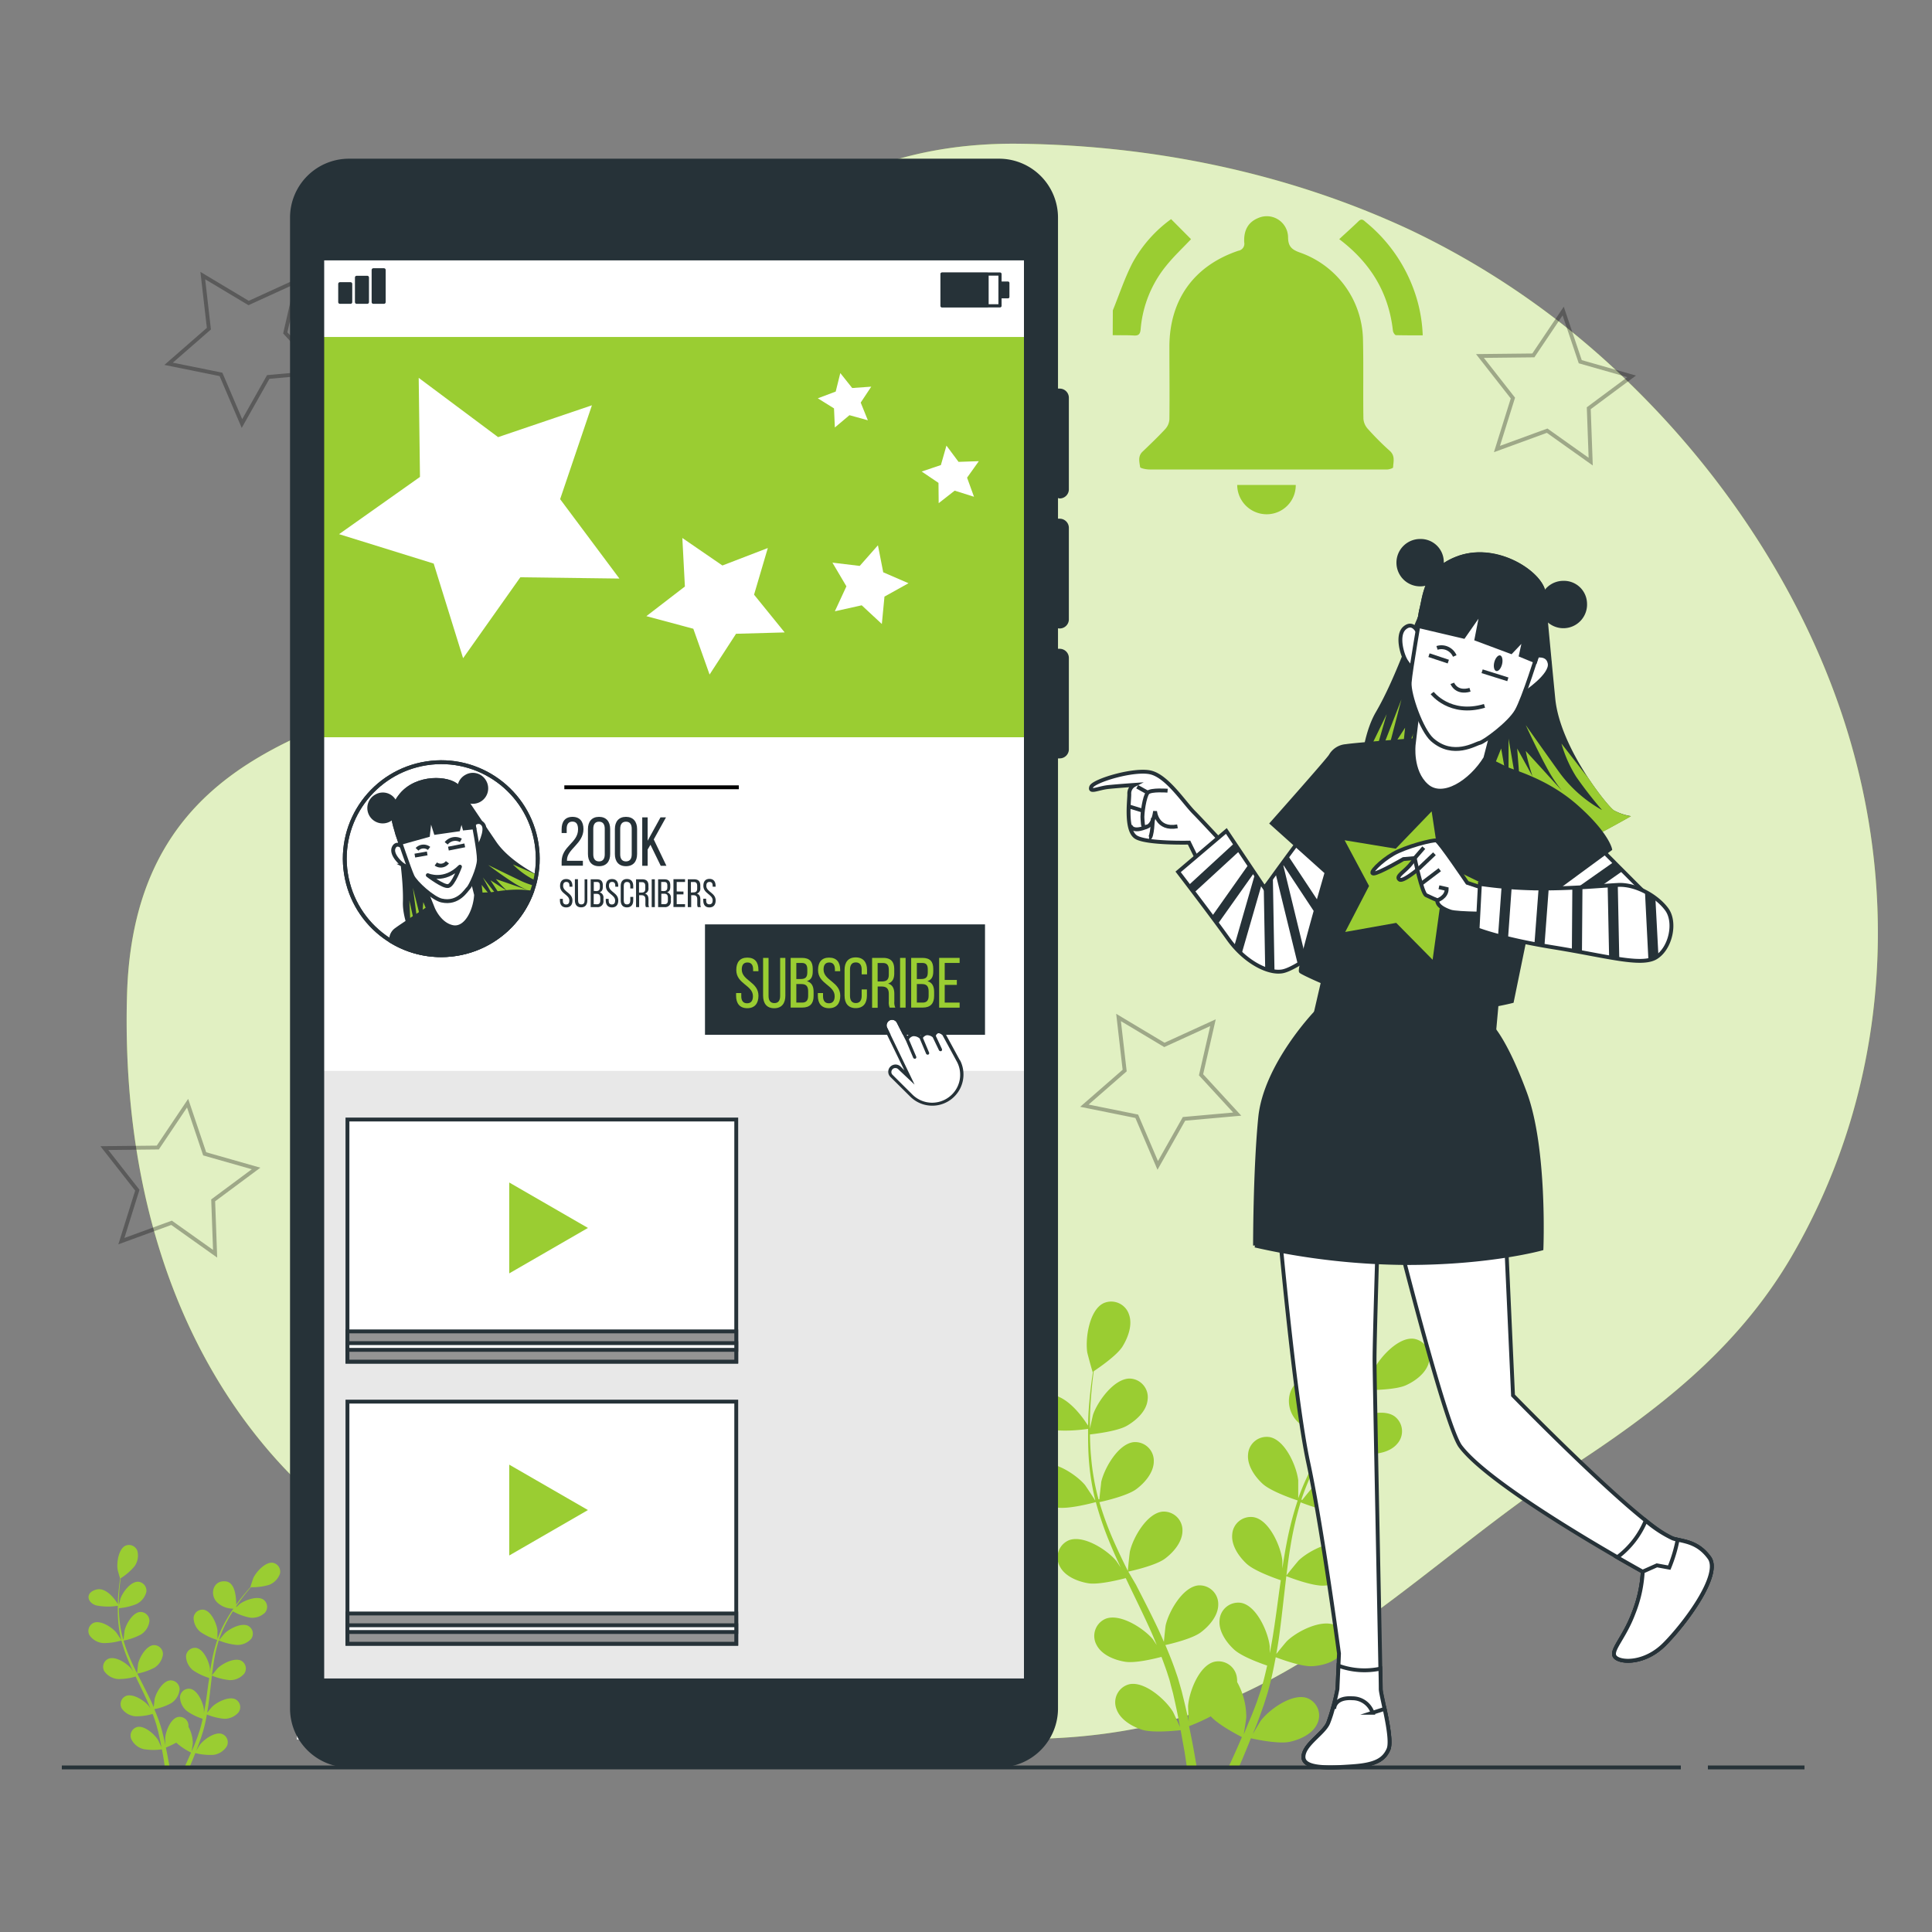 <svg xmlns="http://www.w3.org/2000/svg" viewBox="0 0 500 500"><rect x="0" y="0" width="500" height="500" fill="#808080" stroke="none"/><g id="freepik--background-simple--inject-2"><path d="M422.34,99.78A210.11,210.11,0,0,0,365,59.53C333.37,44.75,298.55,37.62,263.72,37.2,161.93,36,154.18,155.54,122.88,172.17s-88,18.58-90,85.09c-1.23,41.83,8.53,84.84,36,117.43,25.15,29.85,62.1,45,98.5,56.16,40.88,12.55,84.23,24.86,127.23,16.39C338.74,438.55,369.75,403.61,406,380c22.82-14.86,43.3-30.52,57.39-54.37q2.52-4.28,4.76-8.71C487,279.85,490.69,237.09,480.29,197,471,161,449.88,126.71,422.34,99.78Z" style="fill:#9ACD32"></path><path d="M422.34,99.78A210.11,210.11,0,0,0,365,59.53C333.37,44.75,298.55,37.62,263.72,37.2,161.93,36,154.18,155.54,122.88,172.17s-88,18.58-90,85.09c-1.23,41.83,8.53,84.84,36,117.43,25.15,29.85,62.1,45,98.5,56.16,40.88,12.55,84.23,24.86,127.23,16.39C338.74,438.55,369.75,403.61,406,380c22.82-14.86,43.3-30.52,57.39-54.37q2.52-4.28,4.76-8.71C487,279.85,490.69,237.09,480.29,197,471,161,449.88,126.71,422.34,99.78Z" style="fill:#fff;opacity:0.7"></path></g><g id="freepik--Stars--inject-2"><polygon points="422.27 97.4 411.17 105.65 411.67 119.47 400.4 111.46 387.41 116.21 391.54 103.02 383.01 92.13 396.83 91.98 404.55 80.5 408.97 93.61 422.27 97.4" style="fill:none;stroke:#000;stroke-miterlimit:10;opacity:0.3"></polygon><polygon points="66.27 302.4 55.17 310.65 55.67 324.47 44.4 316.46 31.41 321.21 35.54 308.02 27.01 297.13 40.84 296.98 48.55 285.5 52.97 298.61 66.27 302.4" style="fill:none;stroke:#000;stroke-miterlimit:10;opacity:0.3"></polygon><polygon points="313.92 264.67 310.83 278.15 320.19 288.33 306.42 289.56 299.62 301.61 294.19 288.89 280.64 286.15 291.06 277.06 289.48 263.32 301.34 270.42 313.92 264.67" style="fill:none;stroke:#000;stroke-miterlimit:10;opacity:0.3"></polygon><polygon points="76.92 72.67 73.83 86.15 83.19 96.33 69.42 97.56 62.62 109.61 57.19 96.89 43.64 94.15 54.06 85.06 52.48 71.32 64.34 78.42 76.92 72.67" style="fill:none;stroke:#000;stroke-miterlimit:10;opacity:0.3"></polygon></g><g id="freepik--Bell--inject-2"><path d="M288,80.32c1.67-4.1,3.06-8.35,5.08-12.27a34.21,34.21,0,0,1,10-11.34l5.16,5.19c-2.1,2.22-4.35,4.33-6.29,6.71a29.88,29.88,0,0,0-6.75,16.58c-.11,1.14-.42,1.72-1.71,1.64-1.83-.11-3.68-.06-5.52-.08Z" style="fill:#9ACD32"></path><path d="M327.81,121.5c-10.11,0-20.22,0-30.33,0-.85,0-2.38-.31-2.42-.62-.18-1.33-.63-2.81.64-4,2-1.92,4.05-3.87,5.94-5.92a4.07,4.07,0,0,0,1-2.47c.08-6.24,0-12.49,0-18.73,0-12.15,6.35-21,17.85-24.87A1.84,1.84,0,0,0,322,62.69c-.13-2.77.79-5.07,3.52-6.22a5.51,5.51,0,0,1,7.83,4.87c0,2.5,1,3.29,3.19,4.06a24.39,24.39,0,0,1,16.2,22.43c.16,6.84,0,13.68.11,20.52A4.36,4.36,0,0,0,354,111a70.67,70.67,0,0,0,5.67,5.68c1.45,1.29.93,2.82.86,4.29,0,.21-1.06.54-1.62.54-7.08,0-14.16,0-21.24,0Z" style="fill:#9ACD32"></path><path d="M346.59,61.89c1.77-1.64,3.4-3.09,5-4.64.86-.86,1.36-.19,1.93.28a40.25,40.25,0,0,1,12.15,16.86,38.35,38.35,0,0,1,2.53,12.4c-2.35,0-4.64,0-6.93-.05-.28,0-.73-.71-.78-1.13C359.4,75.84,354.81,68.12,346.59,61.89Z" style="fill:#9ACD32"></path><path d="M320.19,125.51h15.15a7.51,7.51,0,0,1-7.42,7.58A7.62,7.62,0,0,1,320.19,125.51Z" style="fill:#9ACD32"></path></g><g id="freepik--Plants--inject-2"><path d="M25,415.5a15.69,15.69,0,0,0,5.48.07c0,1.11,0,2.28.08,3.5a29.68,29.68,0,0,0,.8,5.27s0,0,0,.06c-.3-.48-1.18-1.81-1.26-1.91-1.11-1.33-4-3.24-5.85-2.51a2.3,2.3,0,0,0-1.07,3.25,4.78,4.78,0,0,0,3.49,2,16,16,0,0,0,4.75-.67,40.11,40.11,0,0,0,1.77,5.14c.4,1,.84,1.95,1.29,2.91-.27-.41-.52-.77-.56-.82-1.11-1.33-4-3.25-5.85-2.51a2.29,2.29,0,0,0-1.07,3.25,4.81,4.81,0,0,0,3.49,2,15.08,15.08,0,0,0,4.62-.64l.52,1.11c.86,1.77,1.72,3.53,2.51,5.29.28.61.53,1.23.79,1.85-.25-.36-.45-.67-.49-.71-1.11-1.33-4.05-3.25-5.85-2.51a2.29,2.29,0,0,0-1.07,3.25,4.81,4.81,0,0,0,3.49,2,14.52,14.52,0,0,0,4.49-.61c.24.64.49,1.29.69,1.92.13.43.29.84.39,1.29s.23.87.35,1.29c.18.84.38,1.7.54,2.51.12.57.22,1.12.32,1.66-.27-.62-.82-1.81-.88-1.91-.9-1.48-3.52-3.82-5.41-3.37A2.3,2.3,0,0,0,34,450.12a4.8,4.8,0,0,0,3.15,2.55,15.85,15.85,0,0,0,4.76.06c.17.9.32,1.78.46,2.62q.15.94.27,1.83l1.22,0q-.16-1-.36-2c-.16-.92-.36-1.91-.57-2.91A26.62,26.62,0,0,0,45.61,451a16.87,16.87,0,0,0,3.83,2.56c-.36.85-.72,1.67-1.07,2.44-.19.42-.37.82-.56,1.22l1.28,0,.34-.78c.37-.86.74-1.78,1.12-2.74a15.67,15.67,0,0,0,4.75.45,4.8,4.8,0,0,0,3.39-2.2,2.29,2.29,0,0,0-1.22-3.2c-1.83-.65-4.67,1.4-5.73,2.78-.06.08-.63,1-1,1.65.15-.39.3-.77.45-1.17.31-.8.59-1.6.9-2.47.13-.42.27-.85.4-1.28s.25-.89.37-1.34c.27-1.05.49-2.12.68-3.21a15.1,15.1,0,0,0,4.5,1.11,4.81,4.81,0,0,0,3.69-1.66,2.3,2.3,0,0,0-.73-3.35c-1.71-.92-4.83.68-6.08,1.88-.08.08-.88,1-1.31,1.58.12-.65.23-1.31.33-2,.27-1.93.48-3.88.7-5.83l.21-1.79a15.9,15.9,0,0,0,4.65,1.17,4.81,4.81,0,0,0,3.69-1.66,2.31,2.31,0,0,0-.72-3.35c-1.72-.92-4.84.68-6.09,1.88-.09.09-1.24,1.49-1.52,1.85.16-1.31.33-2.61.55-3.89a43,43,0,0,1,1.2-5.12,16.16,16.16,0,0,0,4.68,1.18A4.81,4.81,0,0,0,65,424.14a2.3,2.3,0,0,0-.73-3.35c-1.71-.92-4.83.68-6.08,1.88-.08.08-1,1.14-1.36,1.66l-.1-.06a29.57,29.57,0,0,1,2.11-4.84c.46-.86.94-1.65,1.43-2.42a15.15,15.15,0,0,0,4.41,1.63,4.75,4.75,0,0,0,3.85-1.24,2.31,2.31,0,0,0-.34-3.41c-1.61-1.1-4.89.15-6.26,1.21l-.77.73c0-.08,0-.17,0-.28l.17-.25c.83-1.21,1.66-2.27,2.41-3.2.43-.53.83-1,1.21-1.43a15.19,15.19,0,0,0,4.64-.59,4.81,4.81,0,0,0,2.85-2.87,2.31,2.31,0,0,0-1.88-2.87c-1.93-.23-4.27,2.38-5,3.95-.06.14-.8,2.38-.77,2.38h0c-.37.41-.76.86-1.18,1.35-.77.91-1.63,1.95-2.48,3.14,0-1.87-.26-5.76-2.73-6-3.25-.36-4.23,3.35-2.25,5.39a6,6,0,0,0,4.25,1.67,34.94,34.94,0,0,0-1.88,3,29.1,29.1,0,0,0-2.24,4.84.14.14,0,0,0,0,.06c0-.57,0-2.16,0-2.29-.2-1.72-1.59-4.94-3.5-5.32a2.29,2.29,0,0,0-2.68,2.12,4.83,4.83,0,0,0,1.79,3.63,16.18,16.18,0,0,0,4.33,2.06,40.11,40.11,0,0,0-1.36,5.26c-.2,1-.37,2.09-.53,3.14,0-.49,0-.93,0-1-.2-1.73-1.59-4.94-3.5-5.33a2.32,2.32,0,0,0-2.69,2.13,4.82,4.82,0,0,0,1.8,3.63,15.16,15.16,0,0,0,4.19,2c0,.41-.11.81-.17,1.22-.26,1.94-.52,3.89-.82,5.79-.11.67-.24,1.32-.37,2,0-.44,0-.81,0-.87-.2-1.72-1.59-4.94-3.5-5.32a2.3,2.3,0,0,0-2.68,2.12,4.76,4.76,0,0,0,1.79,3.63,14.54,14.54,0,0,0,4.07,2c-.15.67-.3,1.34-.48,2-.13.44-.23.86-.38,1.29s-.29.85-.43,1.27c-.31.8-.62,1.63-.93,2.4-.22.54-.44,1.05-.65,1.56.11-.67.31-2,.32-2.08a9,9,0,0,0-1.13-4.37,2.91,2.91,0,0,0,0-.51,2.29,2.29,0,0,0-2.78-2c-1.89.47-3.13,3.75-3.24,5.48,0,.1,0,1.22.08,1.92-.09-.41-.17-.81-.26-1.23-.19-.83-.4-1.66-.62-2.55-.12-.42-.24-.85-.37-1.29s-.29-.88-.43-1.32c-.36-1-.77-2-1.2-3.05a15.31,15.31,0,0,0,4.36-1.56,4.8,4.8,0,0,0,2.16-3.42A2.3,2.3,0,0,0,44,434.89c-1.94.18-3.66,3.23-4,4.92,0,.11-.15,1.35-.21,2-.27-.61-.53-1.22-.82-1.82-.84-1.76-1.74-3.5-2.63-5.25-.28-.54-.54-1.07-.81-1.61A16.1,16.1,0,0,0,40,431.58a4.8,4.8,0,0,0,2.17-3.42,2.31,2.31,0,0,0-2.45-2.4c-1.94.19-3.66,3.24-4,4.93,0,.13-.22,1.92-.24,2.38-.59-1.18-1.17-2.36-1.69-3.55a40.92,40.92,0,0,1-1.82-4.93,16.13,16.13,0,0,0,4.54-1.6,4.78,4.78,0,0,0,2.16-3.42,2.3,2.3,0,0,0-2.45-2.39c-1.93.18-3.66,3.23-4,4.93,0,.11-.17,1.48-.23,2.13h-.11A30.33,30.33,0,0,1,30.9,419c-.09-1-.13-1.9-.14-2.8a15.45,15.45,0,0,0,4.58-1.08A4.8,4.8,0,0,0,37.87,412a2.31,2.31,0,0,0-2.17-2.65c-2,0-4,2.81-4.56,4.46,0,.09-.24,1-.38,1.72,0-.41,0-.83,0-1.22,0-1.47.14-2.82.25-4,.07-.67.14-1.28.22-1.85a15.31,15.31,0,0,0,3.55-3.06,4.78,4.78,0,0,0,.78-4,2.3,2.3,0,0,0-3.14-1.35c-1.74.87-2.25,4.34-2,6.05,0,.15.64,2.43.67,2.41l0,0c-.08.55-.17,1.13-.24,1.78-.14,1.19-.28,2.53-.34,4l0,.83c-.72-1.16-3-4.39-5.55-3.75C21.9,412.15,22.57,414.87,25,415.5Z" style="fill:#9ACD32"></path><path d="M270.08,369.64c4.33,1.1,9.82.4,11.51.15,0,2.33,0,4.78.16,7.34a63.69,63.69,0,0,0,1.69,11.07s0,.08,0,.12c-.63-1-2.48-3.8-2.64-4-2.34-2.79-8.51-6.81-12.29-5.27a4.82,4.82,0,0,0-2.24,6.82c1.35,2.55,4.65,3.85,7.33,4.28,3,.49,9.45-1.26,10-1.41a85.63,85.63,0,0,0,3.72,10.79c.84,2.05,1.76,4.08,2.71,6.12-.57-.87-1.09-1.63-1.17-1.73-2.34-2.8-8.51-6.81-12.29-5.28a4.83,4.83,0,0,0-2.24,6.83c1.34,2.54,4.65,3.84,7.33,4.28s8.23-.95,9.68-1.34l1.11,2.33c1.79,3.72,3.6,7.41,5.26,11.09.59,1.3,1.12,2.6,1.65,3.9-.51-.77-.94-1.41-1-1.5-2.34-2.79-8.5-6.81-12.28-5.27a4.83,4.83,0,0,0-2.25,6.82c1.35,2.55,4.65,3.85,7.34,4.28s7.69-.81,9.42-1.26c.51,1.34,1,2.69,1.45,4,.27.91.6,1.77.82,2.7s.48,1.83.72,2.73c.39,1.75.8,3.55,1.14,5.26.25,1.2.46,2.34.67,3.48-.56-1.29-1.73-3.81-1.85-4-1.89-3.11-7.38-8-11.35-7.07a4.82,4.82,0,0,0-3.25,6.4c.95,2.72,4,4.51,6.61,5.35,2.85.91,9.2.21,10,.12.35,1.9.67,3.75,1,5.51.21,1.33.4,2.6.58,3.84l2.54,0c-.22-1.37-.47-2.8-.74-4.29-.35-1.93-.76-4-1.2-6.1a53.05,53.05,0,0,0,5.62-2.54c2.05,2.3,7.36,5,8.05,5.37-.76,1.78-1.51,3.5-2.25,5.12-.4.88-.79,1.73-1.18,2.56l2.69,0c.24-.53.47-1.07.71-1.63.77-1.8,1.56-3.74,2.36-5.75.76.18,7,1.55,10,.93,2.66-.56,5.9-2,7.13-4.61a4.84,4.84,0,0,0-2.56-6.72c-3.85-1.36-9.82,2.95-12,5.84-.13.18-1.33,2.19-2.08,3.47.33-.82.65-1.61,1-2.46.65-1.67,1.24-3.36,1.88-5.18.28-.88.57-1.78.85-2.68s.51-1.87.77-2.82c.56-2.2,1-4.46,1.44-6.74,1.46.56,6.7,2.47,9.43,2.32s6.14-1.09,7.74-3.48a4.83,4.83,0,0,0-1.51-7c-3.6-1.92-10.15,1.43-12.77,4-.17.15-1.84,2.18-2.74,3.31.23-1.37.48-2.74.67-4.14.57-4,1-8.14,1.48-12.24.14-1.25.29-2.5.44-3.75.52.21,6.7,2.62,9.75,2.45,2.72-.15,6.14-1.1,7.75-3.48a4.83,4.83,0,0,0-1.51-7c-3.6-1.93-10.15,1.42-12.78,3.95-.19.19-2.6,3.11-3.18,3.89.33-2.76.69-5.49,1.15-8.18a85.87,85.87,0,0,1,2.52-10.74c.24.1,6.68,2.64,9.81,2.47,2.71-.15,6.13-1.1,7.74-3.49a4.82,4.82,0,0,0-1.51-7c-3.6-1.93-10.15,1.42-12.77,3.95-.18.17-2,2.39-2.86,3.47l-.21-.11a62.29,62.29,0,0,1,4.44-10.17c.95-1.8,2-3.47,3-5.07,1.15.6,6.44,3.26,9.27,3.42s6.22-.41,8.08-2.61a4.83,4.83,0,0,0-.73-7.15c-3.37-2.31-10.25.3-13.13,2.53-.11.08-.84.78-1.62,1.54,0-.17,0-.37,0-.59l.35-.52c1.75-2.55,3.5-4.77,5.07-6.72.91-1.11,1.74-2.09,2.54-3,1.43,0,7.21-.09,9.75-1.23s5.33-3.24,6-6.05a4.83,4.83,0,0,0-3.95-6c-4.05-.5-8.95,5-10.49,8.29-.13.28-1.69,5-1.61,5h.08c-.78.86-1.6,1.79-2.49,2.83-1.61,1.91-3.4,4.09-5.2,6.59,0-3.93-.54-12.09-5.71-12.66-6.83-.76-8.9,7-4.74,11.32a12.48,12.48,0,0,0,8.92,3.49c-1.34,1.94-2.69,4-3.95,6.28a62.43,62.43,0,0,0-4.7,10.16.65.65,0,0,0,0,.13c0-1.2,0-4.54,0-4.8-.42-3.62-3.34-10.37-7.34-11.17a4.82,4.82,0,0,0-5.64,4.45c-.28,2.87,1.76,5.78,3.76,7.62,2.26,2.08,8.58,4.16,9.08,4.32a83.76,83.76,0,0,0-2.85,11c-.43,2.18-.78,4.38-1.12,6.6,0-1,0-2,0-2.09-.41-3.62-3.33-10.37-7.34-11.17a4.81,4.81,0,0,0-5.63,4.45c-.28,2.87,1.75,5.77,3.76,7.62s7.38,3.75,8.81,4.23c-.12.85-.25,1.7-.37,2.55-.55,4.08-1.08,8.17-1.73,12.15-.22,1.41-.5,2.78-.77,4.16,0-.92,0-1.69,0-1.81-.41-3.62-3.34-10.37-7.34-11.18a4.84,4.84,0,0,0-5.64,4.46c-.28,2.87,1.76,5.77,3.76,7.61s6.87,3.57,8.56,4.15c-.32,1.4-.64,2.8-1,4.15-.28.91-.48,1.81-.81,2.71l-.9,2.66c-.64,1.68-1.29,3.41-2,5-.45,1.13-.9,2.2-1.35,3.27.24-1.39.65-4.13.66-4.37a18.67,18.67,0,0,0-2.37-9.16,6.27,6.27,0,0,0-.05-1.06,4.83,4.83,0,0,0-5.84-4.19c-4,1-6.57,7.87-6.81,11.51,0,.21.09,2.55.18,4-.18-.86-.35-1.7-.56-2.58-.38-1.75-.82-3.49-1.28-5.35l-.78-2.71c-.24-.91-.61-1.85-.91-2.78-.75-2.14-1.61-4.28-2.52-6.41,1.53-.34,6.95-1.64,9.14-3.27s4.52-4.29,4.54-7.17a4.83,4.83,0,0,0-5.13-5c-4.07.38-7.69,6.79-8.48,10.34-.05.23-.33,2.84-.45,4.28-.56-1.28-1.12-2.55-1.73-3.83-1.75-3.68-3.64-7.35-5.52-11L292,406.73c.54-.12,7-1.51,9.48-3.34,2.18-1.62,4.51-4.3,4.54-7.18a4.83,4.83,0,0,0-5.14-5c-4.06.38-7.68,6.78-8.47,10.34-.06.27-.46,4-.52,5-1.24-2.47-2.45-5-3.54-7.45a84.35,84.35,0,0,1-3.83-10.35c.26-.05,7-1.48,9.54-3.35,2.19-1.62,4.52-4.3,4.54-7.18a4.83,4.83,0,0,0-5.14-5c-4.06.38-7.68,6.79-8.47,10.34,0,.24-.36,3.11-.47,4.47l-.23,0a61.7,61.7,0,0,1-1.91-10.92c-.2-2-.27-4-.3-5.88,1.28-.14,7.16-.83,9.61-2.27s5-3.77,5.3-6.63a4.82,4.82,0,0,0-4.55-5.56c-4.08-.07-8.38,5.9-9.56,9.35-.06.19-.5,2.17-.8,3.61,0-.86,0-1.74,0-2.56.05-3.09.29-5.91.52-8.41.14-1.42.3-2.7.46-3.89,1.19-.8,6-4.06,7.45-6.41s2.66-5.64,1.65-8.34a4.84,4.84,0,0,0-6.61-2.83c-3.65,1.82-4.71,9.1-4.17,12.7.05.31,1.34,5.1,1.41,5.06l.07,0c-.18,1.15-.36,2.38-.52,3.73-.29,2.5-.59,5.32-.71,8.42,0,.57,0,1.16-.06,1.74-1.52-2.42-6.32-9.22-11.64-7.87C263.52,362.62,264.92,368.32,270.08,369.64Z" style="fill:#9ACD32"></path></g><g id="freepik--Device--inject-2"><rect x="76.86" y="62.22" width="193.86" height="387.96" style="fill:#fff"></rect><rect x="76.86" y="277.15" width="193.86" height="173.03" style="fill:#e8e8e8"></rect><rect x="76.86" y="87.21" width="193.86" height="103.59" style="fill:#9ACD32"></rect><polygon points="153.19 104.89 144.96 129.18 160.3 149.73 134.66 149.4 119.85 170.34 112.24 145.85 87.75 138.24 108.69 123.43 108.36 97.79 128.91 113.13 153.19 104.89" style="fill:#fff"></polygon><polygon points="198.71 141.83 195.15 153.9 203.07 163.67 190.49 164.02 183.64 174.57 179.43 162.72 167.28 159.46 177.25 151.79 176.59 139.23 186.96 146.35 198.71 141.83" style="fill:#fff"></polygon><polygon points="225.48 100.07 222.75 104.19 224.6 108.77 219.84 107.45 216.06 110.63 215.84 105.69 211.65 103.08 216.28 101.34 217.47 96.55 220.55 100.42 225.48 100.07" style="fill:#fff"></polygon><polygon points="235.12 150.94 228.9 154.4 228.22 161.49 223.01 156.65 216.06 158.2 219.05 151.74 215.43 145.61 222.5 146.46 227.21 141.12 228.58 148.11 235.12 150.94" style="fill:#fff"></polygon><polygon points="253.32 119.35 250.28 123.62 252.07 128.56 247.07 126.98 242.93 130.22 242.88 124.97 238.53 122.03 243.5 120.36 244.94 115.32 248.07 119.53 253.32 119.35" style="fill:#fff"></polygon><path d="M274.25,129a2.37,2.37,0,0,0,2.37-2.37V102.93a2.37,2.37,0,0,0-2.37-2.36,2.12,2.12,0,0,0-.44,0V56.33a15.27,15.27,0,0,0-15.27-15.26H90.32A15.26,15.26,0,0,0,75.06,56.33V442.14a15.27,15.27,0,0,0,15.26,15.27H258.54a15.27,15.27,0,0,0,15.27-15.27V196.27a2.12,2.12,0,0,0,.44,0,2.36,2.36,0,0,0,2.37-2.36V170.27a2.37,2.37,0,0,0-2.37-2.36,2.12,2.12,0,0,0-.44,0V162.6a2.12,2.12,0,0,0,.44.05,2.37,2.37,0,0,0,2.37-2.37V136.6a2.37,2.37,0,0,0-2.37-2.36,2.12,2.12,0,0,0-.44,0v-5.35A2.12,2.12,0,0,0,274.25,129ZM265,434.39H83.9v-367H265Z" style="fill:#263238"></path><rect x="243.79" y="70.92" width="15.01" height="8.23" style="fill:none;stroke:#263238;stroke-linecap:round;stroke-linejoin:round;stroke-width:0.821px"></rect><rect x="243.79" y="70.92" width="11.71" height="8.23" style="fill:#263238;stroke:#263238;stroke-linecap:round;stroke-linejoin:round;stroke-width:0.725px"></rect><rect x="258.77" y="73.22" width="2.11" height="3.63" style="fill:#263238;stroke:#263238;stroke-linecap:round;stroke-linejoin:round;stroke-width:0.725px"></rect><rect x="87.97" y="73.47" width="2.75" height="4.72" style="fill:#263238;stroke:#263238;stroke-linecap:round;stroke-linejoin:round;stroke-width:0.883px"></rect><rect x="92.3" y="71.81" width="2.75" height="6.38" style="fill:#263238;stroke:#263238;stroke-linecap:round;stroke-linejoin:round;stroke-width:0.883px"></rect><rect x="96.62" y="69.86" width="2.75" height="8.33" style="fill:#263238;stroke:#263238;stroke-linecap:round;stroke-linejoin:round;stroke-width:0.883px"></rect><rect x="89.92" y="289.73" width="100.62" height="62.66" style="fill:#fff;stroke:#263238;stroke-miterlimit:10"></rect><rect x="89.92" y="344.56" width="100.62" height="7.83" style="fill:#949494;stroke:#263238;stroke-miterlimit:10"></rect><rect x="89.92" y="347.6" width="100.62" height="1.74" style="fill:#fff;stroke:#263238;stroke-miterlimit:10"></rect><polygon points="152.16 317.79 131.79 306.03 131.79 329.55 152.16 317.79" style="fill:#9ACD32"></polygon><rect x="89.92" y="362.74" width="100.62" height="62.66" style="fill:#fff;stroke:#263238;stroke-miterlimit:10"></rect><rect x="89.92" y="417.57" width="100.62" height="7.83" style="fill:#949494;stroke:#263238;stroke-miterlimit:10"></rect><rect x="89.92" y="420.62" width="100.62" height="1.74" style="fill:#fff;stroke:#263238;stroke-miterlimit:10"></rect><polygon points="152.16 390.8 131.79 379.05 131.79 402.56 152.16 390.8" style="fill:#9ACD32"></polygon><circle cx="114.19" cy="222.23" r="24.97" transform="translate(-33.21 20.49) rotate(-8.96)" style="fill:#fff;stroke:#263238;stroke-miterlimit:10"></circle><path d="M104.27,233.52c-.11,4.29,2.34,9.79,4,13a25,25,0,0,0,30.58-20.18c-3.69-2-8-4.95-10.4-8.45-4.44-6.53-9.19-13.62-9.19-13.62-1.14-1.28-4.63-2.31-10.61-.37s-5.93,8.22-5.79,12S104.45,227.12,104.27,233.52Z" style="fill:#263238"></path><path d="M108.25,246.49a25.22,25.22,0,0,0,5.94.71,25,25,0,0,0,24-18,20.11,20.11,0,0,1-3.59-1.33c-4.57-2.21-8.25-4-8.25-4s3.8,2.86,6.87,4.78a21.84,21.84,0,0,0,3.26,1.66l-8.15-2.81a33.6,33.6,0,0,0,2.93,3.08c-1.58-1-4.33-2.77-4.33-2.77l4.1,6.29,1.13,2.08-7.2-9.09,4,7.26L124.65,229l.9,7.81-2.74-2.54.58,3.94-5.92-5.52-1.29,5.87-2.75-5.46.69,4.56L111,232l.67,6.58-2.12-5.12-.42,5.39-2.27-9.09,1,7.55-.24,3.27L105.93,233l.35,7.22L105,238.52A44,44,0,0,0,108.25,246.49Z" style="fill:#9ACD32"></path><path d="M137.37,227.25c.36.2.75.39,1.15.58.12-.49.22-1,.3-1.48l-6.07-2.63A20.48,20.48,0,0,0,137.37,227.25Z" style="fill:#9ACD32"></path><path d="M114.19,247.2A25,25,0,0,0,137.57,231c-5.45-.78-9.78.46-11,.45s-4.43.22-4.43.22l-9.59,2.3s-8.67,5.61-9.91,6.57a3.1,3.1,0,0,0-1.41,2.53,2.26,2.26,0,0,1-.07.47A24.78,24.78,0,0,0,114.19,247.2Z" style="fill:#263238;stroke:#263238;stroke-miterlimit:10"></path><path d="M109.65,229.13l2.4,6s1.58,4,5,4.78,5.91-4,6.16-8.35l-1.61-6.45s-4.38,4.88-6.82,4.45a30.24,30.24,0,0,1-6-2.15Z" style="fill:#fff;stroke:#263238;stroke-miterlimit:10"></path><path d="M104.22,219.18s-1.66-1.44-2.35.26,1.82,4.14,2.82,4.62a11.14,11.14,0,0,0,1.69.69Z" style="fill:#fff;stroke:#263238;stroke-miterlimit:10"></path><path d="M122,213.77s1.71-2,3-.45-1.23,6.09-1.23,6.09Z" style="fill:#fff;stroke:#263238;stroke-miterlimit:10"></path><path d="M125.31,202.18a3.49,3.49,0,1,1-4.63-1.21A3.4,3.4,0,0,1,125.31,202.18Z" style="fill:#263238;stroke:#263238;stroke-miterlimit:10"></path><path d="M102,207.28a3.48,3.48,0,1,1-4.62-1.22A3.38,3.38,0,0,1,102,207.28Z" style="fill:#263238;stroke:#263238;stroke-miterlimit:10"></path><path d="M102.84,215.83s3.09,9.17,3.9,10.92,5.32,5.79,7.54,6.3c4.36,1,6.41-2.76,6.92-3.18s2.7-5,2.73-7.36-1.44-9.63-1.58-10.43-1.67-6.27-3.94-8.56-10.47-2.79-14.61,2.25C100.31,210,102.29,213.49,102.84,215.83Z" style="fill:#fff;stroke:#263238;stroke-miterlimit:10"></path><path d="M103.8,205.77c-3.49,4.26-1.51,7.72-1,10.06,0,0,.32,1,.79,2.33l7.17-2,.56-5.15,1.43,4.5,5.85-.84.81-3.08.79,2.79,2.5-.26c-.2-1-.35-1.82-.39-2.06-.15-.8-1.67-6.27-3.94-8.56S107.94,200.73,103.8,205.77Z" style="fill:#263238;stroke:#263238;stroke-miterlimit:10"></path><path d="M112.79,223.6a2.14,2.14,0,0,0,3-.45" style="fill:none;stroke:#263238;stroke-miterlimit:10"></path><path d="M110.71,226.5s4.27,1.92,8.33-2.2c0,0-1.72,4.69-3,5S110.71,226.5,110.71,226.5Z" style="fill:none;stroke:#263238;stroke-linejoin:round"></path><path d="M107.93,219.8a2.33,2.33,0,0,1,3.11-.23" style="fill:none;stroke:#263238;stroke-miterlimit:10"></path><line x1="107.36" y1="221.43" x2="110.56" y2="220.86" style="fill:none;stroke:#263238;stroke-miterlimit:10"></line><line x1="116.05" y1="219.62" x2="120.28" y2="218.78" style="fill:none;stroke:#263238;stroke-miterlimit:10"></line><path d="M115.48,218.25a3,3,0,0,1,3.8-.76" style="fill:none;stroke:#263238;stroke-miterlimit:10"></path><circle cx="114.19" cy="222.23" r="24.97" transform="translate(-33.21 20.49) rotate(-8.96)" style="fill:none;stroke:#263238;stroke-linejoin:round"></circle><path d="M151,214.57c0,3.78-4.25,5.15-4.27,8v.2h4.12v1.27h-5.5V223c0-4.05,4.25-4.84,4.25-8.37,0-1.29-.43-2-1.47-2s-1.47.74-1.47,1.85v1.11h-1.31v-1c0-1.92.88-3.19,2.81-3.19S151,212.65,151,214.57Z" style="fill:#263238"></path><path d="M152.16,214.55c0-1.91,1-3.15,2.87-3.15s2.88,1.24,2.88,3.15V221c0,1.91-.95,3.17-2.88,3.17s-2.87-1.26-2.87-3.17Zm1.38,6.57c0,1.12.48,1.81,1.49,1.81s1.48-.69,1.48-1.81v-6.64c0-1.14-.46-1.83-1.48-1.83s-1.49.69-1.49,1.83Z" style="fill:#263238"></path><path d="M159.13,214.55c0-1.91,1-3.15,2.87-3.15s2.88,1.24,2.88,3.15V221c0,1.91-.95,3.17-2.88,3.17s-2.87-1.26-2.87-3.17Zm1.38,6.57c0,1.12.48,1.81,1.49,1.81s1.49-.69,1.49-1.81v-6.64c0-1.14-.47-1.83-1.49-1.83s-1.49.69-1.49,1.83Z" style="fill:#263238"></path><path d="M168.34,218.62l-.73,1.24v4.21h-1.4V211.53h1.4v6.05l3.33-6.05h1.42l-3.17,5.71,3.28,6.83H171Z" style="fill:#263238"></path><rect x="182.45" y="239.23" width="72.47" height="28.57" style="fill:#263238"></rect><path d="M196.28,251v.35h-1.37v-.42c0-1.16-.44-1.84-1.47-1.84s-1.47.68-1.47,1.82c0,2.89,4.32,3.17,4.32,6.79,0,1.95-.93,3.22-2.9,3.22s-2.89-1.27-2.89-3.22V257h1.34v.81c0,1.16.48,1.84,1.51,1.84s1.51-.68,1.51-1.84c0-2.87-4.31-3.14-4.31-6.77,0-2,.92-3.21,2.86-3.21S196.28,249,196.28,251Z" style="fill:#9ACD32"></path><path d="M198.9,257.74c0,1.16.46,1.86,1.51,1.86s1.49-.7,1.49-1.86V247.9h1.35v9.77c0,1.95-.91,3.26-2.89,3.26s-2.87-1.31-2.87-3.26V247.9h1.41Z" style="fill:#9ACD32"></path><path d="M207.55,247.9c2,0,2.79,1,2.79,2.86v.6c0,1.36-.38,2.21-1.51,2.56,1.25.35,1.73,1.34,1.73,2.76v1.08c0,1.93-.93,3-2.94,3h-3V247.9Zm-.35,5.47c1.14,0,1.73-.37,1.73-1.71v-.76c0-1.14-.39-1.69-1.42-1.69h-1.42v4.16Zm.42,6.1c1,0,1.53-.55,1.53-1.74v-1.14c0-1.44-.57-1.92-1.81-1.92h-1.25v4.8Z" style="fill:#9ACD32"></path><path d="M217.44,251v.35h-1.36v-.42c0-1.16-.44-1.84-1.47-1.84s-1.47.68-1.47,1.82c0,2.89,4.32,3.17,4.32,6.79,0,1.95-.94,3.22-2.91,3.22s-2.89-1.27-2.89-3.22V257H213v.81c0,1.16.48,1.84,1.51,1.84s1.5-.68,1.5-1.84c0-2.87-4.3-3.14-4.3-6.77,0-2,.92-3.21,2.85-3.21S217.44,249,217.44,251Z" style="fill:#9ACD32"></path><path d="M224.39,251v1.16H223v-1.23c0-1.16-.46-1.86-1.51-1.86s-1.51.7-1.51,1.86v6.8c0,1.16.48,1.86,1.51,1.86s1.51-.7,1.51-1.86v-1.67h1.36v1.6c0,1.95-.92,3.24-2.9,3.24s-2.89-1.29-2.89-3.24V251c0-1.95.92-3.23,2.89-3.23S224.39,249.06,224.39,251Z" style="fill:#9ACD32"></path><path d="M228.56,247.9c2,0,2.87,1,2.87,2.95v1.05c0,1.41-.49,2.29-1.6,2.64,1.18.35,1.62,1.31,1.62,2.69v2a3.21,3.21,0,0,0,.26,1.55h-1.45a3.31,3.31,0,0,1-.24-1.56v-2c0-1.45-.68-1.91-1.88-1.91h-1v5.5h-1.44V247.9ZM228.2,254c1.14,0,1.82-.36,1.82-1.76V251c0-1.16-.43-1.77-1.49-1.77h-1.4V254Z" style="fill:#9ACD32"></path><path d="M234.37,247.9v12.88h-1.43V247.9Z" style="fill:#9ACD32"></path><path d="M238.73,247.9c2,0,2.8,1,2.8,2.86v.6c0,1.36-.39,2.21-1.51,2.56,1.25.35,1.73,1.34,1.73,2.76v1.08c0,1.93-.94,3-2.94,3h-3V247.9Zm-.35,5.47c1.14,0,1.73-.37,1.73-1.71v-.76c0-1.14-.38-1.69-1.41-1.69h-1.42v4.16Zm.43,6.1c1,0,1.52-.55,1.52-1.74v-1.14c0-1.44-.57-1.92-1.8-1.92h-1.25v4.8Z" style="fill:#9ACD32"></path><path d="M247.63,253.61v1.28h-3.14v4.58h3.86v1.31h-5.3V247.9h5.3v1.31h-3.86v4.4Z" style="fill:#9ACD32"></path><path d="M148.14,229.28v.2h-.76v-.24c0-.65-.25-1-.82-1s-.83.38-.83,1c0,1.62,2.42,1.77,2.42,3.8,0,1.09-.52,1.8-1.62,1.8s-1.62-.71-1.62-1.8v-.41h.75v.45c0,.65.27,1,.85,1s.84-.38.84-1c0-1.6-2.41-1.76-2.41-3.79,0-1.11.52-1.8,1.6-1.8S148.14,228.19,148.14,229.28Z" style="fill:#263238"></path><path d="M149.61,233.06c0,.65.26,1,.85,1s.83-.39.83-1v-5.5H152V233c0,1.09-.5,1.82-1.61,1.82s-1.61-.73-1.61-1.82v-5.46h.79Z" style="fill:#263238"></path><path d="M154.45,227.56c1.12,0,1.56.53,1.56,1.59v.34c0,.76-.21,1.23-.84,1.43a1.39,1.39,0,0,1,1,1.54v.61a1.49,1.49,0,0,1-1.65,1.69h-1.65v-7.2Zm-.2,3.05c.64,0,1-.2,1-1v-.42c0-.64-.21-.94-.79-.94h-.79v2.32Zm.24,3.42c.59,0,.86-.31.86-1v-.64c0-.8-.32-1.07-1-1.07h-.7V234Z" style="fill:#263238"></path><path d="M160,229.28v.2h-.76v-.24c0-.65-.25-1-.83-1s-.82.38-.82,1c0,1.62,2.42,1.77,2.42,3.8,0,1.09-.53,1.8-1.63,1.8s-1.61-.71-1.61-1.8v-.41h.75v.45c0,.65.26,1,.84,1s.84-.38.84-1c0-1.6-2.4-1.76-2.4-3.79,0-1.11.51-1.8,1.59-1.8S160,228.19,160,229.28Z" style="fill:#263238"></path><path d="M163.88,229.29v.65h-.76v-.69c0-.65-.26-1-.85-1s-.84.39-.84,1v3.81c0,.65.27,1,.84,1s.85-.39.85-1v-.94h.76v.9c0,1.09-.52,1.81-1.63,1.81s-1.61-.72-1.61-1.81v-3.73c0-1.09.51-1.81,1.61-1.81S163.88,228.2,163.88,229.29Z" style="fill:#263238"></path><path d="M166.21,227.56c1.14,0,1.61.57,1.61,1.64v.59a1.35,1.35,0,0,1-.9,1.48c.66.2.91.73.91,1.5v1.12a1.88,1.88,0,0,0,.14.87h-.81a2,2,0,0,1-.13-.88v-1.13c0-.81-.38-1.07-1.05-1.07h-.57v3.08h-.8v-7.2ZM166,231c.64,0,1-.21,1-1v-.69c0-.64-.24-1-.84-1h-.78V231Z" style="fill:#263238"></path><path d="M169.47,227.56v7.2h-.81v-7.2Z" style="fill:#263238"></path><path d="M171.9,227.56c1.13,0,1.57.53,1.57,1.59v.34c0,.76-.22,1.23-.85,1.43a1.39,1.39,0,0,1,1,1.54v.61a1.48,1.48,0,0,1-1.64,1.69h-1.66v-7.2Zm-.19,3.05c.64,0,1-.2,1-1v-.42c0-.64-.22-.94-.8-.94h-.79v2.32ZM172,234c.58,0,.85-.31.85-1v-.64c0-.8-.32-1.07-1-1.07h-.7V234Z" style="fill:#263238"></path><path d="M176.88,230.74v.73h-1.75V234h2.16v.73h-3v-7.2h3v.73h-2.16v2.45Z" style="fill:#263238"></path><path d="M179.63,227.56c1.13,0,1.61.57,1.61,1.64v.59a1.35,1.35,0,0,1-.9,1.48c.66.2.91.73.91,1.5v1.12a1.88,1.88,0,0,0,.14.87h-.81a2,2,0,0,1-.13-.88v-1.13c0-.81-.39-1.07-1-1.07h-.57v3.08H178v-7.2Zm-.2,3.39c.63,0,1-.21,1-1v-.69c0-.64-.24-1-.84-1h-.78V231Z" style="fill:#263238"></path><path d="M185.2,229.28v.2h-.76v-.24c0-.65-.25-1-.82-1s-.83.38-.83,1c0,1.62,2.42,1.77,2.42,3.8,0,1.09-.52,1.8-1.63,1.8S182,234.12,182,233v-.41h.75v.45c0,.65.27,1,.84,1s.85-.38.85-1c0-1.6-2.41-1.76-2.41-3.79,0-1.11.51-1.8,1.59-1.8S185.2,228.19,185.2,229.28Z" style="fill:#263238"></path><line x1="146.05" y1="203.75" x2="191.2" y2="203.75" style="fill:none;stroke:#000;stroke-miterlimit:10"></line><path d="M245.49,284a7.24,7.24,0,0,1-9.29-.65l-5.2-5.17a1,1,0,0,1-.15-1.29,1,1,0,0,1,.75-.48h.13a1,1,0,0,1,.71.28l4.25,4-7.12-14.78a1.35,1.35,0,0,1,0-1.08,1.39,1.39,0,0,1,2.55-.11l2.39,4.72,1.82,4.29a.43.43,0,0,0,.39.26.35.35,0,0,0,.17,0,.42.42,0,0,0,.22-.55L235.22,269a1.68,1.68,0,0,1,1.12-.84,2.37,2.37,0,0,1,1.68.61l1.65,3.91a.41.41,0,0,0,.38.26.35.35,0,0,0,.17,0,.42.42,0,0,0,.22-.55l-1.59-3.78a1.6,1.6,0,0,1,1-.7,2.27,2.27,0,0,1,1.54.54L243,271.8a.43.43,0,0,0,.38.24.39.39,0,0,0,.18,0,.43.43,0,0,0,.21-.56l-1.57-3.37c.14-.65.48-.73.81-.71a1.26,1.26,0,0,1,1,.67l3.69,6.8A7.19,7.19,0,0,1,245.49,284Z" style="fill:#fff"></path><path d="M248.44,274.44l-3.7-6.81a2.1,2.1,0,0,0-1.7-1.11,1.49,1.49,0,0,0-1.54.92,2.74,2.74,0,0,0-1.75-.42,2.3,2.3,0,0,0-1.47.88,3,3,0,0,0-2.06-.6,2.28,2.28,0,0,0-1.4.81l-2-3.82a2.22,2.22,0,0,0-2.9-1.08,2.19,2.19,0,0,0-1.2,1.26,2.21,2.21,0,0,0,.07,1.73L234.05,277l-1-1a1.89,1.89,0,0,0-2.88.37,1.88,1.88,0,0,0,.27,2.34l5.21,5.17a8.08,8.08,0,0,0,12.82-9.47ZM245.49,284a7.24,7.24,0,0,1-9.29-.65l-5.2-5.17a1,1,0,0,1-.15-1.29,1,1,0,0,1,.75-.48h.13a1,1,0,0,1,.71.28l4.25,4-7.12-14.78a1.35,1.35,0,0,1,0-1.08,1.39,1.39,0,0,1,2.55-.11l2.39,4.72,1.82,4.29a.43.43,0,0,0,.39.26.35.35,0,0,0,.17,0,.42.42,0,0,0,.22-.55L235.22,269a1.68,1.68,0,0,1,1.12-.84,2.37,2.37,0,0,1,1.68.61l1.65,3.91a.41.41,0,0,0,.38.26.35.35,0,0,0,.17,0,.42.42,0,0,0,.22-.55l-1.59-3.78a1.6,1.6,0,0,1,1-.7,2.27,2.27,0,0,1,1.54.54L243,271.8a.43.43,0,0,0,.38.24.39.39,0,0,0,.18,0,.43.43,0,0,0,.21-.56l-1.57-3.37c.14-.65.48-.73.81-.71a1.26,1.26,0,0,1,1,.67l3.69,6.8A7.19,7.19,0,0,1,245.49,284Z" style="fill:#263238"></path></g><g id="freepik--Character--inject-2"><path d="M338.93,216.2,327.2,229.8s-15.47-16.8-18.14-19.47-6.93-9.33-11.2-10.4-14.93,2.14-15.46,3.74,1.86.26,4.53,0,6.67-.54,6.67-.54a2.48,2.48,0,0,0-1.34,2.4c0,1.87-1.06,9.6,1.87,11.2s13.6,1.34,13.6,1.34,10.33,21.47,15.66,27.6,9.87,4.27,10.67,3.47,7.27-7.07,7.27-7.07,5.34-10.67,5.87-16.27S343.47,214.6,338.93,216.2Z" style="fill:#fff;stroke:#263238;stroke-miterlimit:10"></path><path d="M302.17,204.63s-4.27-.34-5.12.51-1.54,5.64-1.37,6.84-.17,2.56,1.37,1.88,1.88-3.93,1.88-3.93.34,4.95,5.8,3.93" style="fill:none;stroke:#263238;stroke-miterlimit:10"></path><line x1="294.31" y1="203.61" x2="297.05" y2="205.14" style="fill:none;stroke:#263238;stroke-miterlimit:10"></line><path d="M298.38,211.69s-.14,5.24-1,5.24" style="fill:none;stroke:#263238;stroke-miterlimit:10"></path><path d="M317.38,215.05,304.9,225.64s8.86,11.56,13,17.37,10.25,9.05,14,8.37,12.85-8,13.36-8.31,4.44-8.37,3.59-15.55-3.08-12.3-5.64-12.64a12.89,12.89,0,0,0-4.95.17c-.52.17-11,14.75-11,14.75Z" style="fill:#fff;stroke:#263238;stroke-miterlimit:10"></path><path d="M309,231.05l11.8-10.85-1.35-2-11.9,10.95Z" style="fill:#263238"></path><path d="M324.57,225.85l-1.43-2.14-9.52,13.48,1.5,2Z" style="fill:#263238"></path><path d="M329.41,226.74l-2.21,3.06-.14-.21.37,21.19a11.27,11.27,0,0,0,2.41.62Z" style="fill:#263238"></path><path d="M321.31,246.92l5.23-18.12-1.75-2.61L319.38,245A24,24,0,0,0,321.31,246.92Z" style="fill:#263238"></path><path d="M335.88,249.6c.7-.41,1.42-.86,2.14-1.33l-5.95-24.5,12.87,19.5.28-.2a8.16,8.16,0,0,0,1.11-2l-13-19.66c-1.12,1.51-2.26,3.08-3.26,4.45Z" style="fill:#263238"></path><line x1="292.26" y1="208.73" x2="295.73" y2="209.8" style="fill:none;stroke:#263238;stroke-miterlimit:10"></line><path d="M292.53,213.53s.23,2.25,4.52.33" style="fill:none;stroke:#263238;stroke-miterlimit:10"></path><path d="M330.93,316.34s4,45.2,7.6,62,8,49.6,8,49.6l-.4,9.2a61.91,61.91,0,0,1-2.4,8.8c-1.2,2.8-6.4,5.6-6.4,8.8s7.2,2.8,12.8,2.4,8-1.6,9.2-4.4-2-14-2-15.6-1.6-79.6-1.6-85.2.8-30.8.8-30.8Z" style="fill:#fff;stroke:#263238;stroke-miterlimit:10"></path><path d="M350.13,457.14c5.6-.4,8-1.6,9.2-4.4s-2-14-2-15.6c0-.24,0-2.17-.09-5.3a19.69,19.69,0,0,1-10.84-.75l-.27,6.05a61.91,61.91,0,0,1-2.4,8.8c-1.2,2.8-6.4,5.6-6.4,8.8S344.53,457.54,350.13,457.14Z" style="fill:#fff;stroke:#263238;stroke-miterlimit:10"></path><path d="M350,439.51c-4.37-.29-4.66,2.34-4.66,2.34L345,442a30.47,30.47,0,0,1-1.26,3.9c-1.2,2.8-6.4,5.6-6.4,8.8s7.2,2.8,12.8,2.4,8-1.6,9.2-4.4c.74-1.71-.17-6.56-1-10.44l-3.12,1A5.5,5.5,0,0,0,350,439.51Z" style="fill:#fff;stroke:#263238;stroke-miterlimit:10"></path><path d="M362.37,322.34s11.83,47,15.6,52c8.29,11,47.2,32.4,47.2,32.4a34,34,0,0,1-2.4,10.8c-2.4,6.4-6,9.6-4.8,11.2s7.6,2,12.8-3.2,14.8-18,11.6-22.4-7.05-4.16-9.46-5c-8.16-2.92-41.34-37-41.34-37l-2-44.4Z" style="fill:#fff;stroke:#263238;stroke-miterlimit:10"></path><path d="M442.37,403.14c-3.2-4.4-7.05-4.16-9.46-5a31.2,31.2,0,0,1-7-4.59,22.65,22.65,0,0,1-7.36,9.47c4,2.31,6.59,3.74,6.59,3.74a34,34,0,0,1-2.4,10.8c-2.4,6.4-6,9.6-4.8,11.2s7.6,2,12.8-3.2S445.57,407.54,442.37,403.14Z" style="fill:#fff;stroke:#263238;stroke-miterlimit:10"></path><path d="M442.37,403.14c-2.69-3.7-5.83-4.12-8.2-4.67A37.48,37.48,0,0,1,432,405.7l-3.2-.59-3.66,1.63a34,34,0,0,1-2.4,10.8c-2.4,6.4-6,9.6-4.8,11.2s7.6,2,12.8-3.2S445.57,407.54,442.37,403.14Z" style="fill:#fff;stroke:#263238;stroke-miterlimit:10"></path><path d="M340.53,262.07s-13.06,13.6-14.4,27.2-1.33,33.07-1.33,33.07a182.22,182.22,0,0,0,39.47,4.53c21.33,0,34.66-3.73,34.66-3.73s1.07-25.87-4.26-40.27-9.07-17.6-9.07-17.6l-42.67-6.94Z" style="fill:#263238;stroke:#263238;stroke-miterlimit:10"></path><path d="M342.93,251.67l-2.4,10.4s11.74,6.93,25.6,6.93,20.54-1.87,20.54-1.87l1.06-11.73S365.87,259.13,342.93,251.67Z" style="fill:#263238;stroke:#263238;stroke-miterlimit:10"></path><path d="M400,154.36s1.25,13.74,2.5,26.44,13.53,27.91,15.2,28.95a14.08,14.08,0,0,0,4.37,1.46s-11.66,6.66-14.37,7.29-9.37,1.46-27.9,1-28.12-8.95-28.12-8.95-.83-17.29,4.38-26.24,8.95-20.83,11.66-26.25,7.5-14.37,17.49-12.49S399.39,151.65,400,154.36Z" style="fill:#263238"></path><path d="M417.72,209.75c-.74-.46-3.58-3.73-6.62-8.32l-7-9a33.12,33.12,0,0,0,3.82,8.6,106.17,106.17,0,0,0,6.69,8.61,34.19,34.19,0,0,1-11.15-9.88c-4.78-6.69-8.6-12.11-8.6-12.11s3.18,7,6.05,12.11a36.54,36.54,0,0,0,3.34,4.89l-9.39-10.31a52.91,52.91,0,0,0,1.78,6.64c-1.44-2.67-4-7.27-4-7.27l.95,12.1v3.83l-3.18-18.48v13.38l-1.91-10.83-4.78,11.79-1.91-5.74-2.23,6-4.15-12.42-6.37,7.33.32-9.88-2.55,7V187.37l-4.14,9.88.95-8.92-4.77,7.33L362.69,181l-4.46,11.47-2.87,4.46,3.51-12.1-5.1,10.51-.52-3.33a78.77,78.77,0,0,0-1.55,18.58s9.58,8.53,28.12,8.95,25.2-.42,27.9-1,14.37-7.29,14.37-7.29A14.08,14.08,0,0,1,417.72,209.75Z" style="fill:#9ACD32"></path><path d="M413.21,218.58s11.18,11.29,13.3,13.3,3.36,6.38,2.35,7.83-5.48,3.24-6,3.58-9.62-.45-12.08-2.68S401.47,229,401.47,229Z" style="fill:#fff;stroke:#263238;stroke-miterlimit:10"></path><path d="M417.66,223.06l-13.52,9.51c.6.8,1.27,1.68,1.94,2.55L420,225.36Z" style="fill:#263238"></path><path d="M423.72,229.14l-15.3,8.9a31,31,0,0,0,2.19,2.43l15.47-9Z" style="fill:#263238"></path><path d="M367.53,191.43s-16.66,1.25-19.16,1.66a5,5,0,0,0-4,2.5c-.41.83-15.2,17.49-15.2,17.49l14.16,12.71s-7.29,25-6.66,25.61,17.08,8.34,29,9.79,25.61-2.08,25.61-2.08l5-24.37,20.41-15s-.83-4-8.75-11-16.66-9-18.53-10-6.46-3.12-6.46-3.12Z" style="fill:#263238;stroke:#263238;stroke-miterlimit:10"></path><polygon points="384.58 229.09 372.6 235.1 370.76 248.38 361.34 238.84 348.14 241.19 354.31 229.29 347.99 217.46 361.22 219.64 370.51 209.98 372.52 223.24 384.58 229.09" style="fill:#9ACD32"></polygon><path d="M367.11,182.26l-1.25,10.42s-.83,6.87,3.34,10.62,11.45-1,15.2-7.08l2.71-10.42s-10,3.54-13.12,1-6.88-7.7-6.88-7.7Z" style="fill:#fff;stroke:#263238;stroke-miterlimit:10"></path><path d="M367.11,163.94s-1.25-3.34-3.54-1.46-.62,7.29.42,8.74a20.45,20.45,0,0,0,1.87,2.3Z" style="fill:#fff;stroke:#263238;stroke-miterlimit:10"></path><path d="M396.48,170s4-1.46,4.58,1.66-6.46,7.71-6.46,7.71Z" style="fill:#fff;stroke:#263238;stroke-miterlimit:10"></path><path d="M410.22,156.13a5.63,5.63,0,1,1-5.62-5.31A5.47,5.47,0,0,1,410.22,156.13Z" style="fill:#263238;stroke:#263238;stroke-miterlimit:10"></path><path d="M373.15,145.3a5.63,5.63,0,1,1-5.62-5.31A5.47,5.47,0,0,1,373.15,145.3Z" style="fill:#263238;stroke:#263238;stroke-miterlimit:10"></path><path d="M367.74,158.1s-2.71,15.42-2.92,18.54,3.07,12.34,5.83,14.79c5.42,4.79,11.25,1,12.29.83s7.71-5,9.58-8.33,5.42-14.79,5.83-16,2.5-10.2,1-15.2-12.7-12.08-22.49-8.12C368.65,147.9,368.78,154.36,367.74,158.1Z" style="fill:#fff;stroke:#263238;stroke-miterlimit:10"></path><path d="M376.9,144.57c-8.25,3.33-8.12,9.79-9.16,13.53,0,0-.29,1.63-.68,3.92l11.72,2.75,4.79-6.87-1.46,7.49,8.95,3.34L394.6,165l-1,4.58,3.76,1.55c.53-1.63.91-2.85,1-3.22.42-1.25,2.5-10.2,1-15.2S386.69,140.61,376.9,144.57Z" style="fill:#263238;stroke:#263238;stroke-miterlimit:10"></path><path d="M375.86,176.85s1,2.71,4.58,1.66" style="fill:none;stroke:#263238;stroke-miterlimit:10"></path><path d="M370.65,179.35s4.59,6,13.54,3.33" style="fill:none;stroke:#263238;stroke-miterlimit:10"></path><path d="M388.74,171.89c-.28,1.12-.95,1.91-1.51,1.77s-.79-1.15-.51-2.27,1-1.91,1.52-1.77S389,170.78,388.74,171.89Z" style="fill:#263238"></path><path d="M371.9,167.68a3.75,3.75,0,0,1,4.59,2.09" style="fill:none;stroke:#263238;stroke-miterlimit:10"></path><line x1="369.82" y1="169.56" x2="374.82" y2="171.22" style="fill:none;stroke:#263238;stroke-miterlimit:10"></line><line x1="383.57" y1="173.72" x2="390.23" y2="175.81" style="fill:none;stroke:#263238;stroke-miterlimit:10"></line><path d="M367.8,219.9a38.09,38.09,0,0,1-2.93,4c-1.6,1.87-3.73,2.93-2.67,3.73s6.67-4.26,6.67-4.26Z" style="fill:#fff;stroke:#263238;stroke-miterlimit:10"></path><path d="M386.93,230.87l-7.2-2.4s-7.2-10.67-8-10.94-8,1.6-11.2,3.47-6.4,5.07-5.06,5.07,7.73-3.74,7.73-3.74l2.93-.26s1.87,9.06,2.94,9.6S372,233,372,233s-.57,1.53,3.36,2.91c1.84.64,12.37.56,12.37.56Z" style="fill:#fff;stroke:#263238;stroke-miterlimit:10"></path><path d="M372,233s2.4-.8,2.4-2.93l-2-.46" style="fill:#fff;stroke:#263238;stroke-miterlimit:10"></path><path d="M383,228.76l-.61,11.77s6.09,2.46,19.74,4.66,22.66,4.92,26.44,2.59,5.24-9.06,2.8-12.42-7.92-6.6-12.67-6.34-12.31,1-20.84.91A112.14,112.14,0,0,1,383,228.76Z" style="fill:#fff;stroke:#263238;stroke-miterlimit:10"></path><path d="M397.11,244.31l2.59.47,1.11-14.84h-2.62Z" style="fill:#263238"></path><path d="M388.61,229.43l-.91,12.75q1.16.31,2.58.66l.94-13.2Z" style="fill:#263238"></path><path d="M418.68,229l-2.62.17.38,18.56c.91.16,1.8.31,2.63.43Z" style="fill:#263238"></path><path d="M409.41,246.46l.13-16.83-2.62.14L406.8,246Z" style="fill:#263238"></path><path d="M426.61,248.48a6,6,0,0,0,2-.7,6.27,6.27,0,0,0,.59-.42l-.79-15a18.06,18.06,0,0,0-2.7-1.69Z" style="fill:#263238"></path><line x1="372.61" y1="225.08" x2="367.69" y2="228.82" style="fill:#fff;stroke:#263238;stroke-miterlimit:10"></line><line x1="371.23" y1="220.95" x2="367.1" y2="224.88" style="fill:#fff;stroke:#263238;stroke-miterlimit:10"></line><line x1="366.13" y1="222.07" x2="368.47" y2="219.37" style="fill:#fff;stroke:#263238;stroke-miterlimit:10"></line></g><g id="freepik--Floor--inject-2"><line x1="442" y1="457.41" x2="467" y2="457.41" style="fill:none;stroke:#263238;stroke-miterlimit:10"></line><line x1="16" y1="457.41" x2="435" y2="457.41" style="fill:none;stroke:#263238;stroke-miterlimit:10"></line></g></svg>